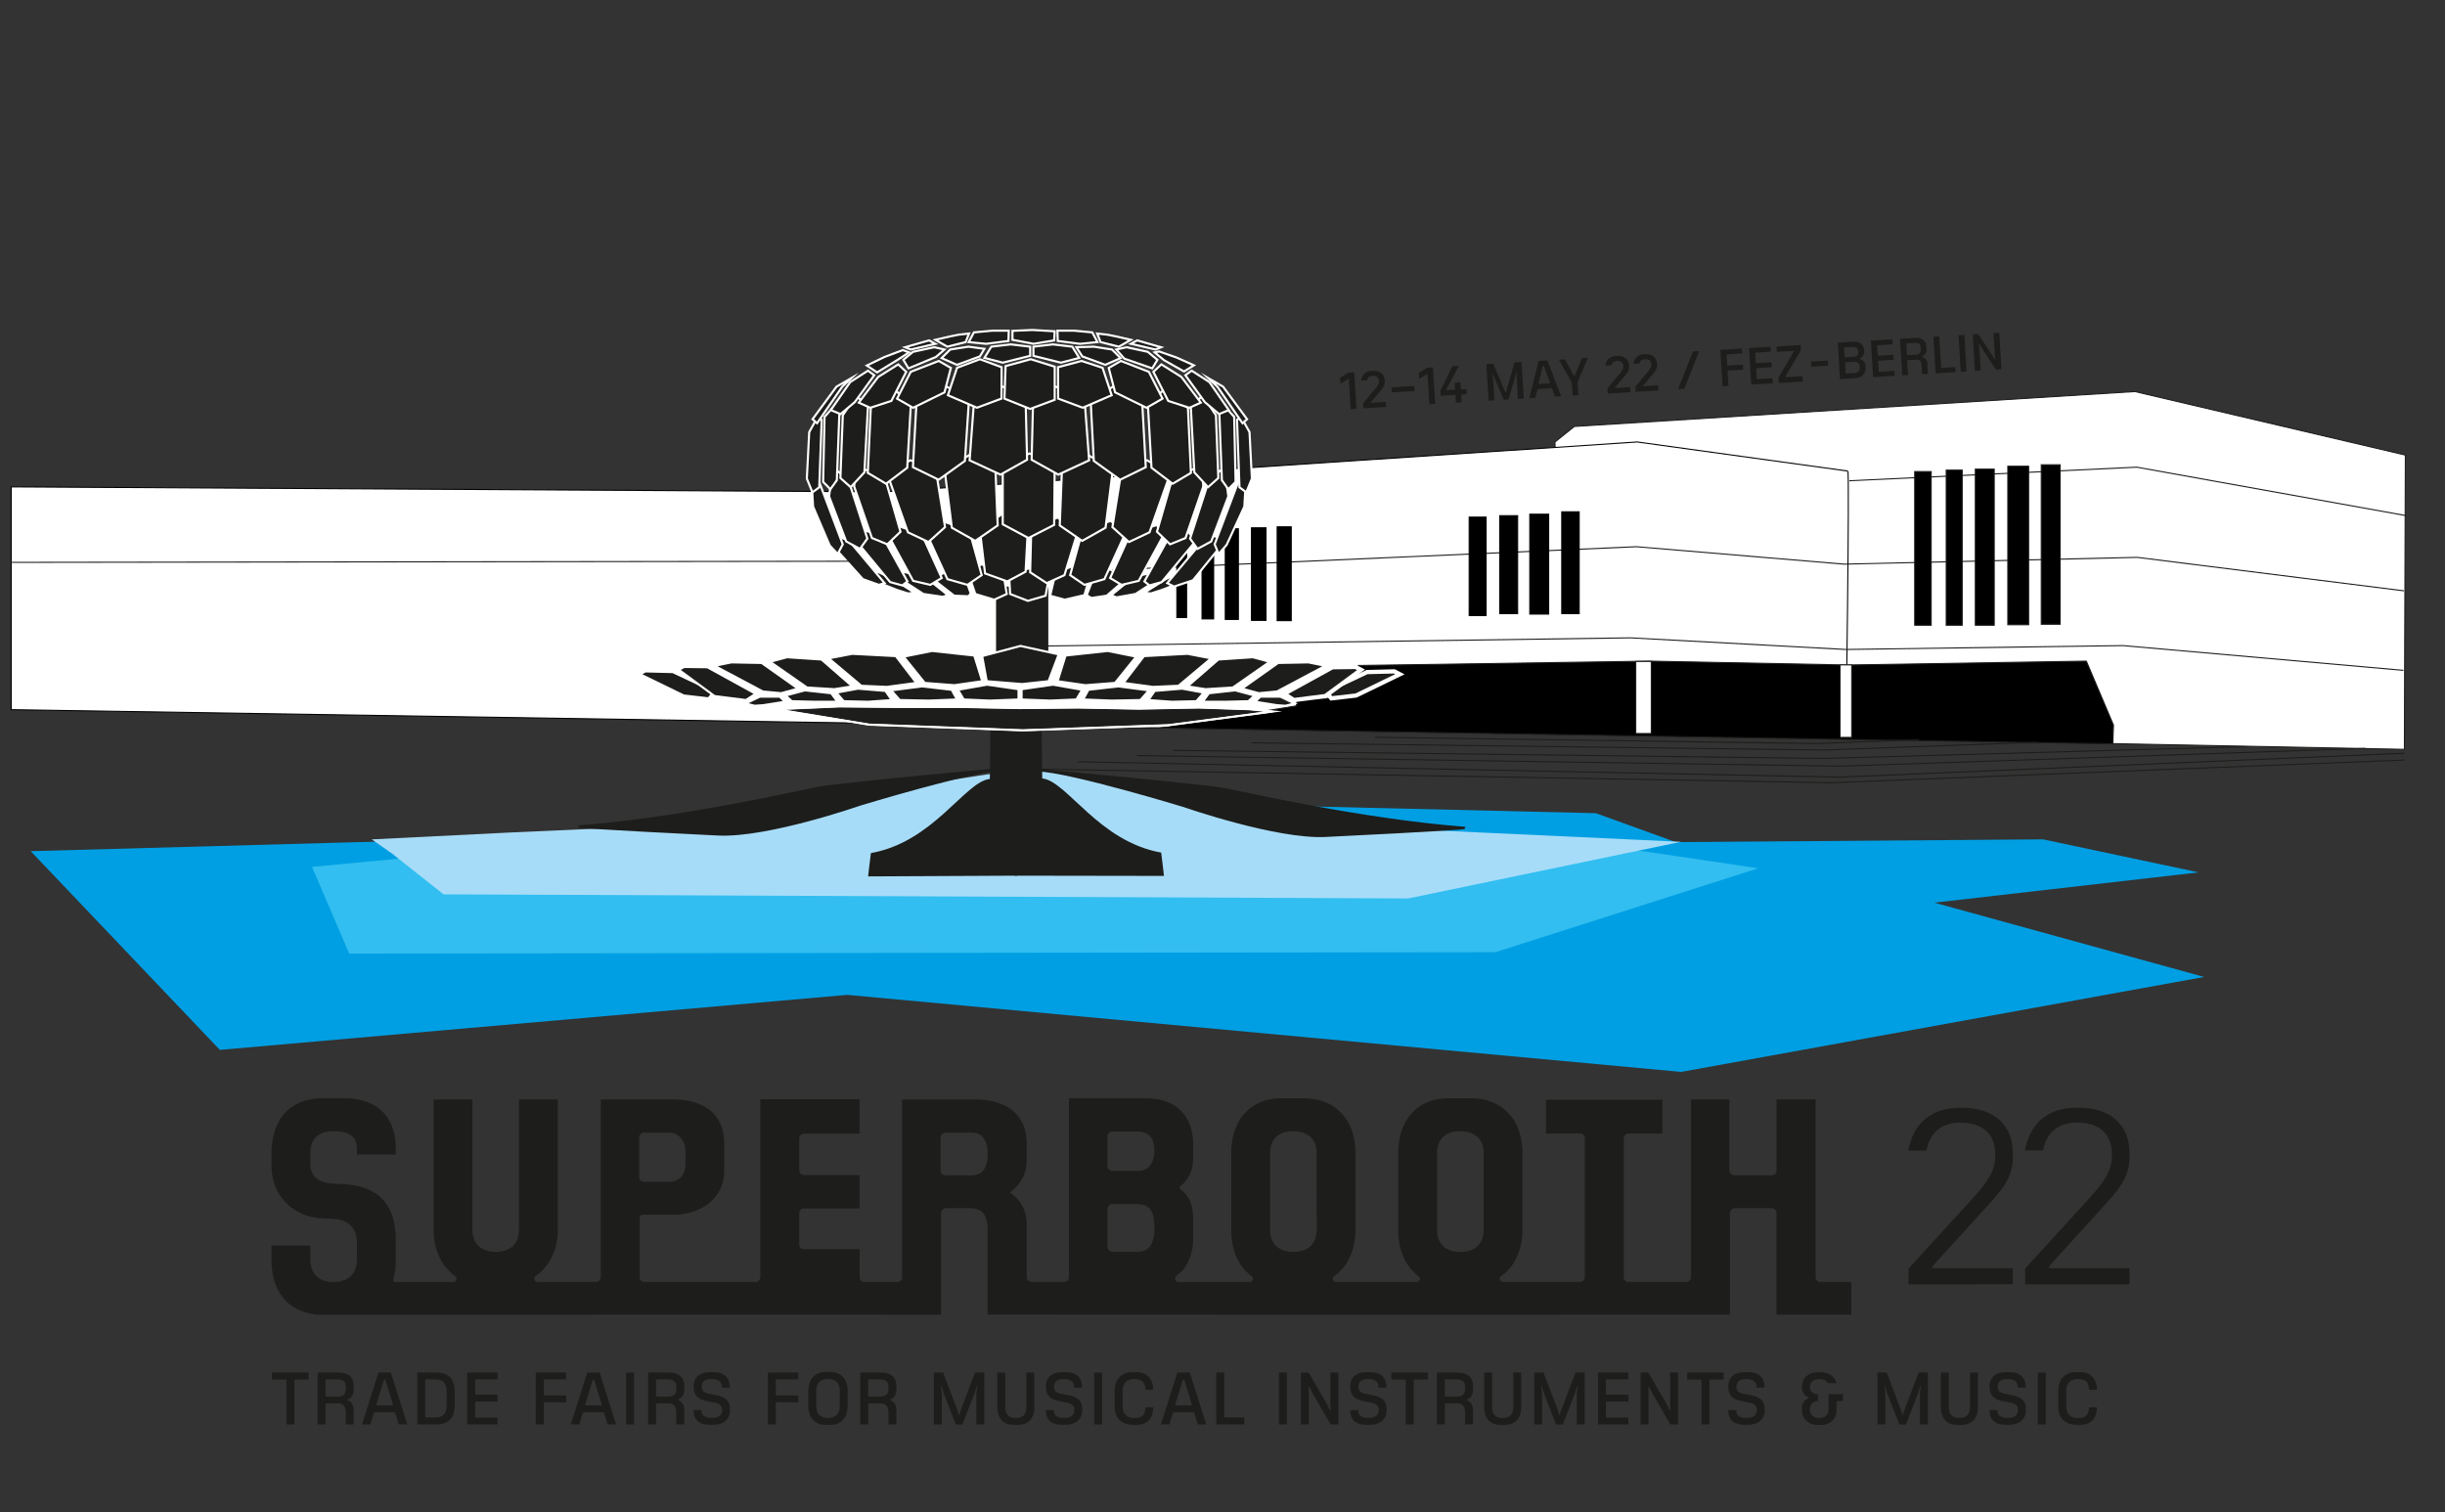 <svg xmlns="http://www.w3.org/2000/svg" viewBox="0 0 1153.32 713.24"><rect x="0" y="0" width="1153.32" height="713.24" fill="#333333" stroke="none"/><defs><style>.cls-1,.cls-2{fill:#fff;}.cls-1,.cls-14,.cls-3,.cls-4{stroke:#1d1d1b;}.cls-1,.cls-11,.cls-12,.cls-14,.cls-2,.cls-3,.cls-4,.cls-6{stroke-miterlimit:10;}.cls-1,.cls-2,.cls-3,.cls-4,.cls-6{stroke-width:0.5px;}.cls-2,.cls-6{stroke:#030204;}.cls-13,.cls-4,.cls-5{fill:none;}.cls-7{fill:#009fe3;}.cls-8{fill:#32bef0;}.cls-9{fill:#a7dcf8;}.cls-10,.cls-11,.cls-12,.cls-14{fill:#1d1d1b;}.cls-11,.cls-12,.cls-13{stroke:#fff;}.cls-12{stroke-width:2px;}.cls-13{stroke-width:0.79px;}</style></defs><title>superbooth logo quadr</title><g id="Ebene_1" data-name="Ebene 1"><polygon class="cls-1" points="1134.16 353.47 1134.62 214.66 1007.01 184.7 742.64 201.16 733.49 208.48 736.23 345.7 1134.16 353.47"/><path class="cls-2" d="M871.62,222.2l-99.33-13.72L417,232,5.29,229.66V334.75l865.42,13.69S872.53,222.2,871.62,222.2Z"/><polygon class="cls-3" points="996.94 342.04 984.14 311.85 871.62 313.68 778.31 311.85 640.67 313.91 639.34 328.54 611.85 330.31 611.4 332.97 547 343.39 996.64 350.88 996.94 342.04"/><polyline class="cls-4" points="1135.07 243.24 1007.92 220.37 872.31 226.78"/><polyline class="cls-4" points="1133.93 278.69 1008.15 262.91 869.79 266.11 771.91 257.88 439.85 272.51"/><polyline class="cls-4" points="1133.7 316.2 1001.52 304.53 870.71 306.36 769.17 300.87 470.85 305.04"/><rect class="cls-3" x="903.18" y="222.43" width="7.78" height="72.5"/><rect class="cls-3" x="918.04" y="221.75" width="7.55" height="73.18"/><rect class="cls-3" x="931.77" y="221.29" width="8.92" height="73.64"/><rect class="cls-3" x="947.09" y="219.92" width="9.83" height="74.78"/><rect class="cls-3" x="962.87" y="219.23" width="8.92" height="75.24"/><rect class="cls-1" x="771.6" y="312" width="7.32" height="34"/><rect class="cls-1" x="867.96" y="313.63" width="5.49" height="34.2"/><rect class="cls-5" x="693.24" y="243.93" width="8" height="46.42"/><rect class="cls-6" x="707.42" y="243.24" width="8.46" height="46.2"/><rect class="cls-6" x="693.01" y="243.93" width="8" height="46.42"/><rect class="cls-6" x="721.6" y="242.56" width="8.92" height="47.11"/><rect class="cls-6" x="736.69" y="241.41" width="8.23" height="48.03"/><rect class="cls-6" x="602.45" y="248.5" width="6.63" height="44.27"/><rect class="cls-6" x="590.33" y="248.96" width="6.86" height="43.68"/><rect class="cls-6" x="577.98" y="249.42" width="6.17" height="42.77"/><rect class="cls-6" x="567" y="249.7" width="5.49" height="42.25"/><rect class="cls-6" x="555.11" y="251.02" width="4.61" height="40.27"/><polygon class="cls-7" points="1039.7 460.83 793.03 505.62 399.68 469.28 103.7 495.23 14.48 401.5 301.72 393.57 354.16 381.98 615.84 380.34 752.79 383.59 790.45 397.22 963.75 395.93 1037.1 411.5 912.48 425.79 1039.7 460.83"/><polygon class="cls-8" points="147.18 408.91 164.71 449.8 705.41 449.15 829.39 409.56 776.81 401.77 750.85 398.52 236.76 400.47 147.18 408.91"/><polyline class="cls-9" points="484.98 362.31 306.29 389.76 241.67 392.64 175.34 395.94 184.9 402.6 209.22 421.86 664.24 423.8 792.95 397.08 649.66 390.43 483.15 361.71"/><path class="cls-10" d="M479.59,413.06l-70.08.34s.38-4,1.3-11c29.27-5.18,44.06-33.09,55.64-34.91,3-.48.46.3.46.3l.28-27.11,15.88-.18L480.33,365,479.79,413"/><path class="cls-10" d="M478.73,413.06l70.3.11s-.38-4-1.29-11c-29.28-5.19-44.07-33.09-55.65-34.92-3-.47-.46.31-.46.31l-.28-27.11-15.88-.18,2.74,24.54.54,47.92"/><rect class="cls-10" x="469.85" y="276.68" width="24.64" height="36.24"/><polygon class="cls-11" points="463.03 266.18 456.56 269.95 460.06 280.19 468.96 282.88 474.88 280.19 473.27 270.22 463.03 266.18"/><polygon class="cls-11" points="508.15 266.18 514.61 269.95 511.52 280.72 502.22 282.88 495.36 280.99 497.91 270.22 508.15 266.18"/><polygon class="cls-11" points="447.4 268.6 440.4 273.45 450.1 280.99 456.83 281.26 457.91 279.92 454.41 269.95 447.4 268.6"/><polygon class="cls-11" points="523.77 268.6 530.78 273.45 522.03 280.99 514.76 282.07 512.6 280.72 516.77 269.95 523.77 268.6"/><polygon class="cls-11" points="425.85 269.68 423.96 272.64 435.55 280.18 444.71 281.53 447.13 280.72 436.36 272.1 425.85 269.68"/><polygon class="cls-11" points="545.33 269.68 547.21 272.64 535.63 280.18 526.61 281.8 524.19 280.72 534.82 272.1 545.33 269.68"/><polygon class="cls-11" points="413.97 269.68 410.85 273.45 423.15 278.3 428.27 279.92 431.51 279.65 421.27 273.18 413.97 269.68"/><polygon class="cls-11" points="557.2 269.68 560.33 273.45 548.02 278.3 542.9 279.92 539.67 279.65 549.91 273.18 557.2 269.68"/><polygon class="cls-11" points="485.66 268.06 495.09 270.75 493.2 280.99 484.85 283.42 476.5 280.19 475.96 270.75 485.66 268.06"/><polygon class="cls-11" points="473 242.2 484.85 249.47 483.77 269.68 475.15 274.26 464.65 270.49 462.22 250.01 473 242.2"/><polygon class="cls-11" points="498.86 244.08 508.29 251.09 502.1 271.29 493.74 275.06 485.93 269.95 486.44 250.01 498.86 244.08"/><polygon class="cls-11" points="523.92 245.7 530.92 251.36 520.95 273.18 511.53 275.87 504.79 271.29 510.67 250.01 523.92 245.7"/><polygon class="cls-11" points="443.94 245.7 436.93 251.36 446.9 273.18 456.33 275.87 463.07 271.29 457.19 250.01 443.94 245.7"/><polygon class="cls-11" points="545.74 247.59 548.44 253.24 537.12 273.99 529.04 275.88 523.65 272.64 533.08 251.9 545.74 247.59"/><polygon class="cls-11" points="422.12 247.59 419.42 253.24 430.74 273.99 438.82 275.88 444.21 272.64 434.78 251.9 422.12 247.59"/><polygon class="cls-11" points="560.02 250.28 564.06 255.13 547.97 274.57 542.24 276.14 539.81 274.26 551.94 252.43 560.02 250.28"/><polygon class="cls-11" points="407.84 250.28 403.8 255.13 419.89 274.57 425.62 276.14 428.04 274.26 415.92 252.43 407.84 250.28"/><polygon class="cls-11" points="573.49 252.7 575.65 257.82 562.72 273.72 553.82 276.68 550.59 275.06 567.29 255.13 573.49 252.7"/><polygon class="cls-11" points="394.37 252.7 392.21 256.75 407.03 273.18 414.57 275.87 417.26 275.06 400.56 255.13 394.37 252.7"/><polygon class="cls-11" points="485.66 213.91 497.51 218.76 497.25 247.59 485.12 253.78 473 247.31 473 219.03 485.66 213.91"/><polygon class="cls-11" points="513.36 214.72 500.96 220.64 499.89 247.85 510.46 255.13 521.49 248.93 524.94 221.45 513.36 214.72"/><polygon class="cls-11" points="457.14 214.72 469.53 220.64 470.61 247.85 460.04 255.13 449 248.93 445.56 221.45 457.14 214.72"/><polygon class="cls-11" points="541.16 217.14 529.31 220.1 524.73 248.66 532.54 255.67 542.24 251.09 551.94 223.61 541.16 217.14"/><polygon class="cls-11" points="429.34 217.14 441.19 220.1 445.77 248.66 437.96 255.67 428.26 251.09 418.56 223.61 429.34 217.14"/><polygon class="cls-11" points="567.03 219.56 553.02 225.49 545.74 250.82 551.94 256.75 559.21 253.78 567.57 229.53 567.03 219.56"/><polygon class="cls-11" points="403.47 219.56 417.48 225.49 424.76 250.82 418.56 256.75 411.29 253.78 402.93 229.53 403.47 219.56"/><polygon class="cls-11" points="577.53 220.37 570.26 226.57 561.37 254.05 564.87 258.9 571.34 255.4 579.42 234.11 577.53 220.37"/><polygon class="cls-11" points="392.96 220.37 400.24 226.57 409.13 254.05 405.63 258.9 399.16 255.4 391.08 234.11 392.96 220.37"/><polygon class="cls-11" points="587.77 224.95 584.27 226.84 572.95 256.75 574.84 261.32 578.61 257.01 586.96 238.96 587.77 224.95"/><polygon class="cls-11" points="382.73 224.95 386.23 226.84 397.54 256.75 395.14 261.32 391.36 257.28 383.54 238.96 382.73 224.95"/><polygon class="cls-11" points="473 182.38 483.77 188.31 484.48 216.87 471.92 223.88 457.37 217.14 459.53 188.31 473 182.38"/><polygon class="cls-11" points="498.11 182.38 487.34 188.31 486.63 216.87 499.19 223.88 513.74 217.14 511.58 188.31 498.11 182.38"/><polygon class="cls-11" points="444.98 181.58 457.1 188.04 455.15 217.41 442.76 226.3 430.64 220.37 432.32 189.93 444.98 181.58"/><polygon class="cls-11" points="526.13 181.58 514.49 189.39 515.96 217.41 528.35 226.3 540.47 220.37 538.79 189.93 526.13 181.58"/><polygon class="cls-11" points="422.62 184.27 429.62 191.28 427.94 220.64 417.97 228.19 409.35 223.07 410.76 192.35 422.62 184.27"/><polygon class="cls-11" points="548.5 184.27 541.49 191.28 543.17 220.64 553.14 228.19 561.76 223.07 560.35 192.35 548.5 184.27"/><polygon class="cls-11" points="403.76 186.7 409.42 191.55 407.74 222.8 401.27 229.8 396.42 225.49 397.56 195.86 403.76 186.7"/><polygon class="cls-11" points="567.35 186.7 561.7 191.55 563.38 222.8 569.84 229.8 574.69 225.49 573.55 195.86 567.35 186.7"/><polygon class="cls-11" points="393.25 191.81 395.94 194.78 394.74 226.51 391.71 230.78 388.28 227.31 388.94 196.66 393.25 191.81"/><polygon class="cls-11" points="577.86 191.81 575.17 194.78 576.37 226.51 579.4 230.78 582.83 227.31 582.17 196.66 577.86 191.81"/><polygon class="cls-11" points="385.71 196.66 387.59 198.01 386.44 229.87 383.22 232.23 380.59 225.76 381.71 203.81 385.71 196.66"/><polygon class="cls-11" points="585.4 196.66 583.52 198.01 584.67 229.87 587.89 232.23 590.52 225.76 589.4 203.81 585.4 196.66"/><polygon class="cls-11" points="486.2 169.45 497.51 172.96 497.51 188.58 485.93 192.89 473.81 188.04 474.35 172.69 486.2 169.45"/><polygon class="cls-11" points="462.22 169.45 472.46 173.22 472.41 188.01 460.82 192.32 447.13 186.43 451.44 173.49 462.22 169.45"/><polygon class="cls-11" points="510.18 170.26 499.07 173.22 499.12 188.01 510.71 192.32 524.39 186.43 520.08 173.5 510.18 170.26"/><polygon class="cls-11" points="442.82 170.26 448.52 173.56 445.52 185.08 430.7 192.35 423.16 188.04 429.62 175.38 442.82 170.26"/><polygon class="cls-11" points="528.71 170.26 523 173.56 526.01 185.08 540.83 192.35 548.37 188.04 541.91 175.38 528.71 170.26"/><polygon class="cls-11" points="423.69 171.88 427.46 175.38 420.46 189.12 410.49 192.35 405.1 189.93 414.26 177.8 423.69 171.88"/><polygon class="cls-11" points="547.83 171.88 544.06 175.38 551.07 189.12 561.03 192.35 566.42 189.93 557.26 177.8 547.83 171.88"/><polygon class="cls-11" points="409.42 174.84 412.38 177 403.22 189.66 396.48 195.32 391.9 193.43 401.06 180.23 409.42 174.84"/><polygon class="cls-11" points="562.11 174.84 559.15 177 568.31 189.66 575.04 195.32 579.63 193.43 570.47 180.23 562.11 174.84"/><polygon class="cls-11" points="401.6 178.34 397.29 182.38 389.4 193.84 385.44 199.63 383.28 197.74 394.6 182.38 401.6 178.34"/><polygon class="cls-11" points="569.93 178.34 574.24 182.38 582.13 193.84 586.09 199.63 588.25 197.74 576.93 182.38 569.93 178.34"/><polygon class="cls-11" points="476.77 162.45 485.93 163.53 485.93 167.84 473 171.07 464.36 168.82 467.61 163.53 476.77 162.45"/><polygon class="cls-11" points="496.64 162.45 487.48 163.53 487.48 167.84 500.42 171.07 509.06 168.82 505.8 163.53 496.64 162.45"/><polygon class="cls-11" points="456.83 163.53 464.33 164.54 462.22 168.11 451.4 172.09 444.17 168.91 448.21 164.87 456.83 163.53"/><polygon class="cls-11" points="515.91 163.53 507.75 163.79 510.52 168.11 521.34 172.09 528.57 168.91 524.53 164.87 515.91 163.53"/><polygon class="cls-11" points="440.67 163.79 445.52 164.87 441.48 168.38 428.54 173.76 426.12 169.72 430.7 165.95 440.67 163.79"/><polygon class="cls-11" points="531.4 163.79 526.55 164.87 530.38 169.18 543.52 173.76 545.95 169.72 541.37 165.95 531.4 163.79"/><polygon class="cls-11" points="425.85 165.14 428.81 166.22 423.42 169.72 413.73 175.65 408.88 172.42 417.23 168.38 425.85 165.14"/><polygon class="cls-11" points="546.76 165.78 544.66 166.22 549.11 169.9 558.49 175.22 563.18 172.32 555.1 168.69 546.76 165.78"/><polygon class="cls-11" points="487 155.65 497.49 156.26 497.25 160.56 487.55 162.18 477.58 160.29 477.58 156.06 487 155.65"/><polygon class="cls-11" points="468.01 155.98 475.83 155.98 475.69 160.83 465.18 162.18 456.97 161.37 459.39 156.79 468.01 155.98"/><polygon class="cls-11" points="506.63 155.98 498.81 155.98 498.95 160.83 509.45 162.18 517.67 161.37 515.25 156.79 506.63 155.98"/><polygon class="cls-11" points="452.25 157.87 457.1 157.33 455.49 161.37 446.86 163.53 441.21 160.29 448.21 158.68 452.25 157.87"/><polygon class="cls-11" points="522.39 157.87 517.54 157.33 519.15 161.37 527.77 163.53 533.43 160.29 526.43 158.68 522.39 157.87"/><polygon class="cls-11" points="438.24 160.56 441.21 162.18 429.62 164.87 426.93 163.8 438.24 160.56"/><polygon class="cls-11" points="536.4 160.56 533.43 162.18 545.02 164.87 547.71 163.8 536.4 160.56"/><polygon class="cls-12" points="657.75 316.69 660.32 318.04 639.69 328.07 627.99 329.42 625.43 326.18 644.83 317.02 657.75 316.69"/><polygon class="cls-11" points="304.46 316.69 301.89 318.04 322.51 328.07 334.21 329.42 336.78 326.18 317.38 317.02 304.46 316.69"/><polygon class="cls-11" points="481.35 304.69 499.4 308.67 494.62 321.33 482.16 322.68 465.45 321.33 463.3 309.48 481.35 304.69"/><polygon class="cls-11" points="496.71 322.95 510.45 325.37 507.75 329.95 495.36 330.49 481.89 329.95 481.89 325.1 496.71 322.95"/><polygon class="cls-11" points="465.63 322.95 451.89 325.37 454.59 329.95 466.98 330.49 480.45 329.95 480.45 325.1 465.63 322.95"/><polygon class="cls-11" points="527.42 323.76 541.97 325.64 537.93 330.22 524.39 330.49 510.92 329.95 513.41 325.37 527.42 323.76"/><polygon class="cls-11" points="434.92 323.76 420.37 325.64 424.41 330.22 437.95 330.49 451.42 329.95 448.93 325.37 434.92 323.76"/><polygon class="cls-11" points="557.6 324.83 567.83 326.72 564.33 330.76 552.75 331.03 541.7 330.22 544.66 325.91 557.6 324.83"/><polygon class="cls-11" points="404.75 324.83 394.51 326.72 398.01 330.76 409.6 331.03 420.64 330.22 417.68 325.91 404.75 324.83"/><polygon class="cls-11" points="582.65 325.64 591.81 328.07 588.85 330.76 578.12 331.03 567.29 331.03 570.26 326.99 582.65 325.64"/><polygon class="cls-11" points="379.69 325.64 370.53 328.07 373.49 330.76 384.22 331.03 395.05 331.03 392.08 326.99 379.69 325.64"/><polygon class="cls-11" points="603.94 328.61 610.67 331.84 606.36 332.92 602.37 332.65 592.08 331.03 594.51 328.61 603.94 328.61"/><polygon class="cls-11" points="358.41 328.61 351.67 331.84 355.98 332.92 359.97 332.65 370.26 331.03 367.84 328.61 358.41 328.61"/><polygon class="cls-11" points="522.54 307.05 535.96 309.75 525.97 322.14 511.99 323.22 498.86 321.33 502.63 309.21 522.54 307.05"/><polygon class="cls-11" points="439.66 307.05 426.25 309.75 436.24 322.14 450.22 323.22 463.35 321.33 459.57 309.21 439.66 307.05"/><polygon class="cls-11" points="560.17 308.4 571.3 310.55 555.89 323.49 543.91 324.02 529.93 322.14 539.63 309.48 560.17 308.4"/><polygon class="cls-11" points="402.03 308.4 390.91 310.55 406.31 323.49 418.3 324.02 432.27 322.14 422.57 309.48 402.03 308.4"/><polygon class="cls-11" points="590.96 310.01 598.95 312.17 581.55 324.3 568.71 325.1 560.15 323.76 574.7 311.09 590.96 310.01"/><polygon class="cls-11" points="371.25 310.01 363.26 312.17 380.66 324.3 393.5 325.1 402.05 323.76 387.51 311.09 371.25 310.01"/><polygon class="cls-11" points="617.18 312.44 625.17 314.06 602.35 326.18 593.8 326.99 585.81 324.83 602.92 312.71 617.18 312.44"/><polygon class="cls-11" points="345.02 312.44 337.04 314.06 359.85 326.18 368.41 326.99 376.4 324.83 359.28 312.71 345.02 312.44"/><polygon class="cls-12" points="639.43 314.6 641.99 315.94 625.16 328.34 610.33 330.22 605.76 327.26 628.52 314.74 639.43 314.6"/><polygon class="cls-11" points="322.78 314.6 320.21 315.94 337.05 328.34 351.88 330.22 356.44 327.26 333.69 314.74 322.78 314.6"/><polygon class="cls-11" points="365.77 334.53 395.94 333.19 422.89 333.45 452.79 333.45 481.08 333.99 508.56 333.72 537.12 334.26 565.41 333.72 589.39 334.53 600.43 335.61 551.13 342.08 482.43 344.5 409.95 341.81 365.77 334.53"/><polygon class="cls-13" points="365.77 334.53 395.94 333.19 422.89 333.45 452.79 333.45 481.08 333.99 508.56 333.72 537.12 334.26 565.41 333.72 589.39 334.53 600.43 335.61 551.13 342.08 482.43 344.5 409.95 341.81 365.77 334.53"/><path class="cls-14" d="M489.5,363.37c15.86.61,69.22,16.93,69.22,16.93s43.3,15.09,66.47,14c2.2-.1,66.17-3.2,65.87-3.81-48.49-3.66-104.63-16.59-112.83-18.14-11.28-2.13-88.73-9.15-88.73-9.15Z"/><path class="cls-14" d="M474.58,362.71c-15.86.61-69.22,16.92-69.22,16.92s-43.3,15.09-66.47,14c-2.2-.11-66.17-3.21-65.87-3.82,48.49-3.65,104.63-16.59,112.83-18.14,11.28-2.13,88.73-9.15,88.73-9.15Z"/><line class="cls-4" x1="405.54" y1="264.74" x2="4.87" y2="265.27"/><polyline class="cls-4" points="1134.27 358.5 863.89 369.2 474.58 362.55"/><polyline class="cls-4" points="1134.16 355.3 867.66 366.58 508.53 359.32"/><polyline class="cls-4" points="1115.75 353.01 868.27 361.4 536.43 356.41"/><polyline class="cls-4" points="1059.03 352.21 860.34 357.74 553.39 353.96"/><polyline class="cls-4" points="961.57 350.12 860.03 353.78 590.45 350.39"/><polyline class="cls-4" points="905.16 348.9 856.68 350.73 648.64 347.75"/><path class="cls-10" d="M201.34,604.71H186.93c-1.09,0-1.46-.36-1.46-.84v-.24a31.34,31.34,0,0,0,1.22-9.56v-9.33c0-16.5-8.18-25.34-24.92-26.18l-4.64-.24c-6.84-.36-10.74-3.46-10.74-9.32v-4.9c0-6.7,3.66-10.52,10.74-10.52,7.82,0,11.24,2.63,11.24,8.24v2.76h18.32v-2.76c0-13.86-7.57-23.78-24.55-23.78h-9.77c-16.12,0-24.3,10.64-24.3,26.06v5.62c0,14.58,10.5,24.38,24.06,25l5.37.24c6.84.36,10.87,4.42,10.87,11v8.13c0,6.33-3.54,10.64-11.11,10.64-7.21,0-10.87-4.31-10.87-10.64v-6.58H128.07v6.58c0,15.78,7.94,24.26,21.25,26.06h52Zm78.29,0H253.86c-1.23,0-1.84-.72-1.84-1.56a1.86,1.86,0,0,1,.86-1.43c6.6-4.66,10.26-12.67,10.26-21.64V518.63H244.82v61.45c0,6.45-3.79,10.4-11,10.4-7,0-11-4-11-10.4V518.63H204.52v61.45c0,9.56,3.91,17.57,10.38,22a2.22,2.22,0,0,1,.49,1.08,1.8,1.8,0,0,1-2,1.56H197.68v15.42h81.95ZM323.34,549c0,5.26-3,8.48-7.69,8.48H303.8a2.28,2.28,0,0,1-2.31-2.26V536.56a2.29,2.29,0,0,1,2.31-2.27h12.09c4.16,0,7.45,4,7.45,8.37ZM355,604.71H304.05a2.22,2.22,0,0,1-2.32-2.27v-28c0-1,.73-1.43,1.71-1.43h14c13.07,0,24.18-7.65,24.18-20.8V539.44c0-13.39-9-20.81-24.18-20.81H283.41v83.81a2.36,2.36,0,0,1-2.2,2.27H276v15.42h79Zm66.81,0h-14a2.22,2.22,0,0,1-2.32-2.27V589.29H379.28A2.16,2.16,0,0,1,377,587v-14.7a2.22,2.22,0,0,1,2.32-2.27h26.13V554.26H379.28A2.29,2.29,0,0,1,377,552V537a2.21,2.21,0,0,1,2.32-2.26h26.13V518.52H358.64v83.92a2.36,2.36,0,0,1-2.2,2.27h-5.13v15.42h70.47Zm44.08-60c0,5.27-1.83,9.69-7.69,9.69H446a2.23,2.23,0,0,1-2.33-2.27V536.56a2.3,2.3,0,0,1,2.33-2.27h12.33c5.86,0,7.57,4.79,7.57,10.4m34.69,60H486.63a2.3,2.3,0,0,1-2.33-2.27V577.69a17.44,17.44,0,0,0-7.94-15.18c4.53-3.47,7.94-8,7.94-15.3v-8c0-12.07-7.94-20.56-24.3-20.56H425.56v83.81a2.29,2.29,0,0,1-2.32,2.27h-5.13v15.42h25.77V572.19a2.44,2.44,0,0,1,2.57-2.27h10.74c5.87,0,8.67,2.75,8.67,10.16v40h34.69Zm44-25.58c0,6.69-2,11.35-7.94,11.35H524.85a2.42,2.42,0,0,1-2.45-2.39V570.28a2.33,2.33,0,0,1,2.45-2.28h11.6c6.23,0,8.06,3.71,8.06,11.13m0-36c0,5.26-2.69,9.21-7.94,9.21H524.85a2.41,2.41,0,0,1-2.45-2.28V536a2.26,2.26,0,0,1,2.45-2.28h11c6.47,0,8.67,3.24,8.67,9.45m33.1,61.57h-21.5a1.67,1.67,0,0,1-1.83-1.44,2.47,2.47,0,0,1,1.1-1.91c4.4-3,7.45-9.57,7.45-17.22V575.3c0-6.58-1.71-10.88-5.37-13.75-.74-.6-1-.84-1-1.19a2.11,2.11,0,0,1,1.1-1.56c3-2.39,5.25-6.81,5.25-12.19v-6.7c0-12.91-7.33-21.87-22.59-21.87h-36v84.4a2.2,2.2,0,0,1-2.2,2.27h-5.13v15.42h80.73ZM621.08,580c0,6.46-3.78,10.52-11,10.52s-11-4.06-11-10.52V544c0-6.58,4-10.4,10.75-10.4,7.08,0,11.23,3.58,11.23,10.4Zm35.3,24.75H630.73c-1.34,0-2.08-.84-2.08-1.56a1.65,1.65,0,0,1,.74-1.31c6.11-4.19,10-12.08,10-21.76V544c0-16.26-9.89-25.94-24.42-25.94H604.35c-14,0-23.57,9.8-23.57,25.94v36.1c0,10,3.54,17.45,9.89,22.12a1.3,1.3,0,0,1,.37.95,1.79,1.79,0,0,1-2,1.56H573.94v15.42h82.44ZM699.85,580c0,6.46-3.78,10.52-11,10.52s-11-4.06-11-10.52V544c0-6.58,4-10.4,10.74-10.4,7.09,0,11.24,3.58,11.24,10.4Zm35.3,24.75H709.5c-1.34,0-2.08-.84-2.08-1.56a1.65,1.65,0,0,1,.74-1.31c6.1-4.19,10-12.08,10-21.76V544c0-16.26-9.89-25.94-24.42-25.94H683.12c-14,0-23.57,9.8-23.57,25.94v36.1c0,10,3.54,17.45,9.89,22.12a1.3,1.3,0,0,1,.37.95,1.79,1.79,0,0,1-2,1.56H652.71v15.42h82.44Zm58.74,0H768.24a2.22,2.22,0,0,1-2.32-2.27V536.93a2.3,2.3,0,0,1,2.32-2.28h15.88v-15.9H729.28v15.9h16a2.22,2.22,0,0,1,2.32,2.28v65.51a2.47,2.47,0,0,1-2.32,2.27H729v15.42h64.85Zm79.38,0H858.74a2.29,2.29,0,0,1-2.32-2.27V518.63H838v33.48a2.29,2.29,0,0,1-2.32,2.27H818.44a2.55,2.55,0,0,1-2.69-2.27V518.63H797.68v83.81a2.3,2.3,0,0,1-2.32,2.27h-5.13v15.42H816V572.19a2.41,2.41,0,0,1,2.45-2.27h17.22a2.22,2.22,0,0,1,2.32,2.27v47.94h35.29Z"/><path class="cls-10" d="M900.27,605.85v-7.46l28.34-31c7-7.57,12.57-14,12.57-21.79v-1.26c0-10-6.76-14.8-16.25-14.8-8.89,0-14.46,4.36-16.24,13.19h-8.54c2.49-13.76,11.74-20.18,24.43-20.18h.95c15.17,0,24,8.14,24,21.79v1.26c0,10.32-5.45,16.05-14.59,26l-22.52,24.77c-.6.69-1,1.15-1,1.49s1,.35,1.66.35h36.4v7.57Z"/><path class="cls-10" d="M955.28,605.81v-7.46l28.34-31c7-7.57,12.57-14,12.57-21.79v-1.26c0-10-6.76-14.8-16.25-14.8-8.89,0-14.46,4.36-16.24,13.19h-8.54c2.49-13.76,11.74-20.18,24.43-20.18h.95c15.17,0,24,8.14,24,21.79v1.26c0,10.32-5.46,16-14.59,26L967.37,596.4c-.59.69-.94,1.15-.94,1.49s.94.35,1.66.35h36.4v7.57Z"/><path class="cls-10" d="M135.13,671.91v-20.7a.42.42,0,0,0-.48-.48h-6.32v-3.3h17.24v3.3h-6.23a.43.43,0,0,0-.47.48v20.7Z"/><path class="cls-10" d="M153.56,671.91h-3.74V647.43h9.69c4.86,0,7.34,2.35,7.34,6.33v1.53c0,2.28-.68,3.77-2.45,4.66-.3.13-.54.2-.54.37s.24.2.54.37c1.7.89,2.45,2.42,2.45,4.63v6.59h-3.74v-6c0-2.35-1.33-3.94-3.64-3.94h-5.4c-.34,0-.51.17-.51.47Zm0-13.63c0,.34.17.48.51.48h5.13c2.72,0,3.91-1.23,3.91-3.91v-.72c0-2.31-1.22-3.47-4.08-3.47h-5a.47.47,0,0,0-.51.51Z"/><path class="cls-10" d="M170.76,671.91l7.75-24.48h5.85l7.75,24.48h-4l-1.63-5.34a.43.43,0,0,0-.44-.37h-9.25a.47.47,0,0,0-.44.37l-1.63,5.34Zm11.46-19.61c-.34-1.06-.58-1.77-.78-1.77s-.45.75-.79,1.8l-3.09,10.06a1.63,1.63,0,0,0-.07.31c0,.17.14.27.45.27h7c.3,0,.44-.07.44-.27a1.38,1.38,0,0,0-.07-.31Z"/><path class="cls-10" d="M196.87,647.43h9c5.81,0,8.6,3.17,8.6,9.08v6.32c0,5.89-2.79,9.08-8.6,9.08h-9ZM210.71,657c0-4.62-1.63-6.36-5.64-6.36h-4a.43.43,0,0,0-.48.48v17c0,.34.14.51.48.51h4c4,0,5.64-1.76,5.64-6.35Z"/><path class="cls-10" d="M220.4,671.91V647.43h14.31v3.23H224.62a.43.43,0,0,0-.48.48v6.26a.43.43,0,0,0,.48.47h10.09v3.23H224.62a.43.43,0,0,0-.48.48v6.63c0,.34.14.47.48.47h10.09v3.23Z"/><path class="cls-10" d="M252.73,671.91V647.43h14.32v3.23H257a.43.43,0,0,0-.48.48v6.6a.43.43,0,0,0,.48.47h10.1v3.23H257a.43.43,0,0,0-.48.48v10Z"/><path class="cls-10" d="M269.26,671.91,277,647.43h5.85l7.75,24.48h-4L285,666.57a.43.43,0,0,0-.44-.37h-9.25a.47.47,0,0,0-.44.37l-1.63,5.34Zm11.46-19.61c-.34-1.06-.58-1.77-.79-1.77s-.44.75-.78,1.8l-3.09,10.06a1.11,1.11,0,0,0-.07.31c0,.17.14.27.44.27h7c.3,0,.44-.07.44-.27a2.36,2.36,0,0,0-.07-.31Z"/><path class="cls-10" d="M295.37,671.91V647.43h3.74v24.48Z"/><path class="cls-10" d="M309.48,671.91h-3.74V647.43h9.69c4.86,0,7.34,2.35,7.34,6.33v1.53c0,2.28-.68,3.77-2.44,4.66-.31.13-.55.2-.55.37s.24.2.55.37c1.69.89,2.44,2.42,2.44,4.63v6.59H319v-6c0-2.35-1.32-3.94-3.63-3.94H310c-.34,0-.51.17-.51.47Zm0-13.63c0,.34.17.48.51.48h5.13c2.72,0,3.91-1.23,3.91-3.91v-.72c0-2.31-1.22-3.47-4.08-3.47h-5a.47.47,0,0,0-.51.51Z"/><path class="cls-10" d="M334.71,672.08c-4.9,0-7.52-2.48-7.52-6.49v-.44h3.74v.44c0,2.34,2,3.26,4.83,3.26,3,0,4.86-1.12,4.86-3.64,0-2.21-1.22-3.12-3.46-3.56l-3.81-.75c-4.32-.85-6.16-2.86-6.16-6.77v-.34c0-4.15,3.1-6.53,7.45-6.53h2c5,0,7.61,2.79,7.61,6.74v.57h-3.73v-.34c0-2.48-1.84-3.74-4.93-3.74-2.69,0-4.56,1-4.56,3.61,0,1.83.88,2.85,3.23,3.33l3.81.75c4.08.81,6.25,2.48,6.25,6.46v.78c0,3.94-3,6.66-7.78,6.66Z"/><path class="cls-10" d="M362.21,671.91V647.43h14.32v3.23h-10.1a.43.43,0,0,0-.48.48v6.6a.43.43,0,0,0,.48.47h10.1v3.23h-10.1a.43.43,0,0,0-.48.48v10Z"/><path class="cls-10" d="M389.41,672.12c-5,0-8.12-3.34-8.12-9v-7c0-5.61,3.16-8.94,8.12-8.94h2.32c5,0,8.12,3.33,8.12,8.94v7c0,5.61-3.13,9-8.09,9Zm-4.38-9c0,3.78,1.77,5.75,5.54,5.75s5.54-2,5.54-5.75v-6.93c0-3.74-1.77-5.75-5.54-5.75s-5.54,2-5.54,5.75Z"/><path class="cls-10" d="M409.54,671.91H405.8V647.43h9.69c4.86,0,7.34,2.35,7.34,6.33v1.53c0,2.28-.68,3.77-2.44,4.66-.31.13-.55.2-.55.37s.24.2.55.37c1.7.89,2.44,2.42,2.44,4.63v6.59H419.1v-6c0-2.35-1.33-3.94-3.64-3.94h-5.41c-.34,0-.51.17-.51.47Zm0-13.63c0,.34.17.48.51.48h5.14c2.71,0,3.91-1.23,3.91-3.91v-.72c0-2.31-1.23-3.47-4.08-3.47h-5a.47.47,0,0,0-.51.51Z"/><path class="cls-10" d="M444.9,647.43l6.87,18.19a11.82,11.82,0,0,0,.64,1.91c.17,0,.34-1.13.65-1.91l6.87-18.19h4.38v24.48h-3.74V657.84a25.43,25.43,0,0,1,.48-3.81c0-.17,0-.24-.14-.24-.27,0-.71,2.11-1.49,4.15l-5.44,14h-3.13l-5.44-14c-.78-2-1.19-4.18-1.46-4.18-.1,0-.14.07-.14.24a29,29,0,0,1,.44,3.84v14.07h-3.73V647.43Z"/><path class="cls-10" d="M474.17,647.43v16.12c0,3.53,1.47,5.34,5,5.34s5-1.87,5-5.34V647.43h3.74v16.46c0,5.27-3,8.23-7.75,8.23h-2.11c-4.62,0-7.61-3-7.61-8.23V647.43Z"/><path class="cls-10" d="M500.86,672.08c-4.89,0-7.51-2.48-7.51-6.49v-.44h3.74v.44c0,2.34,2,3.26,4.83,3.26,3,0,4.86-1.12,4.86-3.64,0-2.21-1.22-3.12-3.47-3.56l-3.81-.75c-4.31-.85-6.15-2.86-6.15-6.77v-.34c0-4.15,3.09-6.53,7.45-6.53h2c5,0,7.61,2.79,7.61,6.74v.57h-3.74v-.34c0-2.48-1.83-3.74-4.93-3.74-2.68,0-4.55,1-4.55,3.61,0,1.83.88,2.85,3.23,3.33l3.8.75c4.08.81,6.26,2.48,6.26,6.46v.78c0,3.94-3,6.66-7.79,6.66Z"/><path class="cls-10" d="M516.13,671.91V647.43h3.74v24.48Z"/><path class="cls-10" d="M544,663.82c0,5.07-2.79,8.3-7.75,8.3h-1.46c-5.44,0-9-2.83-9-8.74V656c0-5.37,3.2-8.74,8.12-8.74h2.35c5.07,0,7.75,3.6,7.75,8.33H540.3c0-3.37-1.39-5.1-5.3-5.1-3.64,0-5.44,2.07-5.44,5.68v7.07c0,3.6,1.77,5.68,5.44,5.68,3.84,0,5.3-1.6,5.3-5.07Z"/><path class="cls-10" d="M547.61,671.91l7.75-24.48h5.85L569,671.91h-4l-1.64-5.34a.42.42,0,0,0-.44-.37h-9.25a.48.48,0,0,0-.44.37l-1.63,5.34Zm11.46-19.61c-.34-1.06-.58-1.77-.78-1.77s-.44.75-.78,1.8l-3.1,10.06a1.63,1.63,0,0,0-.07.31c0,.17.14.27.45.27h7c.31,0,.44-.07.44-.27a1.38,1.38,0,0,0-.07-.31Z"/><path class="cls-10" d="M573.73,671.91V647.43h3.73v20.71a.43.43,0,0,0,.48.47h9v3.3Z"/><path class="cls-10" d="M603.27,671.91V647.43H607v24.48Z"/><path class="cls-10" d="M617.28,647.43l8.4,14.45c.4.68,1.59,3.4,1.86,3.4s.17-.1.17-.3-.13-1.33-.13-2.28V647.43h3.74v24.48h-3.64l-8.4-14.45c-.4-.68-1.59-3.4-1.87-3.4-.06,0-.13.07-.13.28s.1,1.36.1,2.21v15.36h-3.74V647.43Z"/><path class="cls-10" d="M644.44,672.08c-4.89,0-7.51-2.48-7.51-6.49v-.44h3.74v.44c0,2.34,2,3.26,4.83,3.26,3,0,4.86-1.12,4.86-3.64,0-2.21-1.23-3.12-3.47-3.56l-3.81-.75c-4.31-.85-6.15-2.86-6.15-6.77v-.34c0-4.15,3.09-6.53,7.45-6.53h2c5,0,7.62,2.79,7.62,6.74v.57h-3.74v-.34c0-2.48-1.84-3.74-4.93-3.74-2.68,0-4.55,1-4.55,3.61,0,1.83.88,2.85,3.23,3.33l3.8.75c4.08.81,6.26,2.48,6.26,6.46v.78c0,3.94-3,6.66-7.79,6.66Z"/><path class="cls-10" d="M663.11,671.91v-20.7a.42.42,0,0,0-.48-.48h-6.32v-3.3h17.24v3.3h-6.23a.43.43,0,0,0-.47.48v20.7Z"/><path class="cls-10" d="M681.54,671.91H677.8V647.43h9.69c4.86,0,7.34,2.35,7.34,6.33v1.53c0,2.28-.68,3.77-2.45,4.66-.31.13-.54.2-.54.37s.23.2.54.37c1.7.89,2.45,2.42,2.45,4.63v6.59h-3.74v-6c0-2.35-1.33-3.94-3.64-3.94h-5.4c-.34,0-.51.17-.51.47Zm0-13.63c0,.34.17.48.51.48h5.13c2.72,0,3.91-1.23,3.91-3.91v-.72c0-2.31-1.22-3.47-4.08-3.47h-5a.47.47,0,0,0-.51.51Z"/><path class="cls-10" d="M703.84,647.43v16.12c0,3.53,1.46,5.34,5,5.34s5-1.87,5-5.34V647.43h3.74v16.46c0,5.27-3,8.23-7.76,8.23h-2.1c-4.63,0-7.62-3-7.62-8.23V647.43Z"/><path class="cls-10" d="M728.08,647.43,735,665.62a10.58,10.58,0,0,0,.65,1.91c.17,0,.34-1.13.64-1.91l6.87-18.19h4.38v24.48h-3.74V657.84a25.43,25.43,0,0,1,.48-3.81c0-.17,0-.24-.14-.24-.27,0-.71,2.11-1.49,4.15l-5.44,14H734l-5.44-14c-.78-2-1.19-4.18-1.46-4.18-.1,0-.14.07-.14.24a28.39,28.39,0,0,1,.45,3.84v14.07H723.7V647.43Z"/><path class="cls-10" d="M753.79,671.91V647.43H768.1v3.23H758a.44.44,0,0,0-.48.48v6.26a.43.43,0,0,0,.48.47h10.1v3.23H758a.44.44,0,0,0-.48.48v6.63c0,.34.14.47.48.47h10.1v3.23Z"/><path class="cls-10" d="M777.52,647.43l8.4,14.45c.4.68,1.59,3.4,1.86,3.4s.17-.1.17-.3-.13-1.33-.13-2.28V647.43h3.74v24.48h-3.64l-8.4-14.45c-.4-.68-1.59-3.4-1.87-3.4-.06,0-.13.07-.13.28s.1,1.36.1,2.21v15.36h-3.74V647.43Z"/><path class="cls-10" d="M802.61,671.91v-20.7a.42.42,0,0,0-.48-.48h-6.32v-3.3h17.24v3.3h-6.23a.43.43,0,0,0-.47.48v20.7Z"/><path class="cls-10" d="M822.77,672.08c-4.89,0-7.51-2.48-7.51-6.49v-.44H819v.44c0,2.34,2,3.26,4.83,3.26,3,0,4.86-1.12,4.86-3.64,0-2.21-1.23-3.12-3.47-3.56l-3.81-.75c-4.31-.85-6.15-2.86-6.15-6.77v-.34c0-4.15,3.09-6.53,7.44-6.53h2c5,0,7.62,2.79,7.62,6.74v.57h-3.74v-.34c0-2.48-1.84-3.74-4.93-3.74-2.69,0-4.56,1-4.56,3.61,0,1.83.89,2.85,3.23,3.33l3.81.75c4.08.81,6.26,2.48,6.26,6.46v.78c0,3.94-3,6.66-7.79,6.66Z"/><path class="cls-10" d="M858.16,668.89c2.69,0,4.39-1.5,4.39-3.95v-7.31h6.8v3.23h-2.58c-.31,0-.48.14-.48.44v4c0,4-2.92,6.87-7.51,6.87h-1.26c-4.49,0-7.51-3-7.51-6.87v-.85a4.93,4.93,0,0,1,2.72-4.76c.3-.17.54-.2.54-.37s-.24-.24-.61-.41a4.73,4.73,0,0,1-2.65-4.59V654c0-3.84,2.85-6.7,7.51-6.7h1.39c4,0,6.56,2.11,7.28,5.14h-4c-.62-1.26-1.94-1.91-4-1.91-2.92,0-4.42,1.47-4.42,3.78,0,2.07,1.53,3.36,3.81,3.36v3.23c-2.41,0-3.81,1.5-3.81,4S855.44,668.89,858.16,668.89Z"/><path class="cls-10" d="M890,647.43l6.86,18.19a11.48,11.48,0,0,0,.65,1.91c.17,0,.34-1.13.65-1.91L905,647.43h4.39v24.48h-3.74V657.84a25.43,25.43,0,0,1,.48-3.81c0-.17,0-.24-.14-.24-.27,0-.71,2.11-1.5,4.15l-5.44,14h-3.12l-5.44-14c-.78-2-1.19-4.18-1.46-4.18-.11,0-.14.07-.14.24a29,29,0,0,1,.44,3.84v14.07H885.6V647.43Z"/><path class="cls-10" d="M919.26,647.43v16.12c0,3.53,1.46,5.34,5,5.34s5-1.87,5-5.34V647.43H933v16.46c0,5.27-3,8.23-7.76,8.23h-2.1c-4.63,0-7.62-3-7.62-8.23V647.43Z"/><path class="cls-10" d="M946,672.08c-4.89,0-7.51-2.48-7.51-6.49v-.44h3.74v.44c0,2.34,2,3.26,4.82,3.26,3,0,4.87-1.12,4.87-3.64,0-2.21-1.23-3.12-3.47-3.56l-3.81-.75c-4.32-.85-6.15-2.86-6.15-6.77v-.34c0-4.15,3.09-6.53,7.44-6.53h2c5,0,7.62,2.79,7.62,6.74v.57H951.8v-.34c0-2.48-1.84-3.74-4.93-3.74-2.69,0-4.56,1-4.56,3.61,0,1.83.89,2.85,3.23,3.33l3.81.75c4.08.81,6.26,2.48,6.26,6.46v.78c0,3.94-3,6.66-7.79,6.66Z"/><path class="cls-10" d="M961.22,671.91V647.43H965v24.48Z"/><path class="cls-10" d="M989.13,663.82c0,5.07-2.79,8.3-7.75,8.3h-1.46c-5.44,0-9-2.83-9-8.74V656c0-5.37,3.19-8.74,8.12-8.74h2.35c5.06,0,7.75,3.6,7.75,8.33h-3.74c0-3.37-1.39-5.1-5.3-5.1-3.64,0-5.44,2.07-5.44,5.68v7.07c0,3.6,1.76,5.68,5.44,5.68,3.84,0,5.3-1.6,5.3-5.07Z"/><path class="cls-10" d="M636.26,178.92c0-.17,0-.23-.11-.23a1.71,1.71,0,0,0-.39.21L632.28,181l-.17-2.75,4-2.49,2.68-.17,1.06,17.24-2.76.17Z"/><path class="cls-10" d="M643,190.25l5-6c1.66-2,2.54-3,2.46-4.36v-.21c-.1-1.63-1.13-2.49-2.93-2.38-1.5.09-2.34.68-2.55,2l-2.9.18a4.88,4.88,0,0,1,4.89-4.52l.73,0c3.07-.19,5.33,1.41,5.52,4.61l0,.2c.15,2.51-1.68,4.16-3.18,5.91l-3.39,4a.46.46,0,0,0-.14.25c0,.07.16.07.32.06l6.87-.42.15,2.4-10.69.65Z"/><path class="cls-10" d="M656.42,182.71l10.72-.66.15,2.37-10.73.66Z"/><path class="cls-10" d="M673.36,176.65c0-.17-.05-.23-.11-.22a1.22,1.22,0,0,0-.4.2l-3.48,2.08-.16-2.76,4-2.49,2.69-.17L677,190.53l-2.75.17Z"/><path class="cls-10" d="M686.57,186.53c0-.24-.08-.29-.29-.28l-6.71.41-.14-2.38,5.71-11.55,3-.18-5.45,10.34a6.1,6.1,0,0,0-.46,1.06c0,.08.09.13.22.12l3.65-.22c.22,0,.27-.09.26-.33l-.19-3,2.75-.16.18,3c0,.21.09.29.3.28l2.25-.14.15,2.43-2.25.14c-.2,0-.28.12-.27.32l.21,3.4-2.74.16Z"/><path class="cls-10" d="M701.1,171.75l3.25-.19,5.18,12.1c.21.48.58,1.57.72,1.56a7.28,7.28,0,0,0,.53-1.63l3.66-12.65,3.27-.2L718.77,188l-2.76.17-.54-8.87c-.08-1.27,0-3.28,0-3.51s-.05-.19-.13-.19a11.11,11.11,0,0,0-.66,2.22l-3.09,10.62-2.24.13L705,178.39a12.2,12.2,0,0,0-.94-2.12c-.08,0-.1.1-.09.25s.32,2.17.4,3.43l.54,8.87-2.75.17Z"/><path class="cls-10" d="M725.79,170.24l4.08-.25,6.53,16.91-2.9.18-1.34-3.65a.37.37,0,0,0-.41-.27l-6.24.38a.37.37,0,0,0-.37.31l-.88,3.79-2.89.18Zm5.06,10.62c.2,0,.32-.08.31-.24a2.19,2.19,0,0,0-.1-.34l-2.22-6c-.39-1.11-.7-2-.88-1.94a5.44,5.44,0,0,0-.64,2l-1.48,6.25a.83.83,0,0,0,0,.3c0,.16.17.2.33.19Z"/><path class="cls-10" d="M741.48,181a2.72,2.72,0,0,0-.51-1.4l-5.66-9.93,2.87-.17,3.63,6.67c.35.65.65,1.31.83,1.3s.4-.71.67-1.4L746.1,169l2.89-.17-4.45,10.54a2.72,2.72,0,0,0-.31,1.46l.34,5.57-2.75.17Z"/><path class="cls-10" d="M758.23,183.21l5-6c1.65-2,2.54-3,2.46-4.35v-.22c-.1-1.63-1.13-2.49-2.94-2.38-1.49.09-2.33.69-2.54,2l-2.9.17a4.86,4.86,0,0,1,4.89-4.51l.73,0c3.07-.19,5.33,1.42,5.52,4.62v.2c.16,2.5-1.68,4.15-3.17,5.9l-3.39,4.05a.46.46,0,0,0-.14.25c0,.07.16.08.32.07l6.87-.42.14,2.39-10.69.65Z"/><path class="cls-10" d="M771.42,182.4l5-6c1.66-2,2.55-3,2.47-4.36l0-.21c-.1-1.63-1.12-2.49-2.93-2.38-1.5.09-2.34.68-2.55,2l-2.89.18a4.87,4.87,0,0,1,4.89-4.52l.73,0c3.06-.19,5.32,1.41,5.52,4.61v.2c.15,2.5-1.68,4.15-3.17,5.9l-3.39,4.06c-.09.1-.15.19-.14.25s.16.07.31.06l6.87-.42.15,2.39-10.69.66Z"/><path class="cls-10" d="M798.59,165.79l2.92-.18-7,17.74-2.93.18Z"/><path class="cls-10" d="M811.5,165l10.15-.62.15,2.36-7,.43c-.25,0-.36.14-.35.39l.28,4.54a.33.33,0,0,0,.39.34l7-.43.14,2.36-7,.43a.33.33,0,0,0-.35.39l.42,6.88-2.75.17Z"/><path class="cls-10" d="M825,164.18l10.15-.63.15,2.36-7,.43a.34.34,0,0,0-.35.4l.26,4.24a.33.33,0,0,0,.4.34l7-.43.15,2.35-7,.43a.33.33,0,0,0-.35.39l.27,4.46a.33.33,0,0,0,.4.34l7-.43.15,2.36-10.15.62Z"/><path class="cls-10" d="M838.9,178.11,845.47,167a6.82,6.82,0,0,0,.66-1.3c0-.16-.17-.21-.39-.19l-7.59.46-.15-2.54,11.33-.69.16,2.5-6.57,11.13a9.39,9.39,0,0,0-.7,1.34c0,.15.22.19.43.18l7.58-.46.16,2.55-11.34.69Z"/><path class="cls-10" d="M854.28,170.59l7.9-.48.15,2.37-7.9.48Z"/><path class="cls-10" d="M866.91,161.61l7.16-.43c3.28-.21,5.08,1.39,5.25,4.12l0,.34a3.42,3.42,0,0,1-1.71,3.31c-.22.14-.4.22-.4.31s.19.13.41.22A3.56,3.56,0,0,1,880,173l0,.33c.17,2.67-1.54,4.86-4.91,5.06l-7.17.44Zm7.46,6.71a2.08,2.08,0,0,0,2.22-2.47c-.1-1.66-1-2.31-2.68-2.2l-3.72.23c-.26,0-.37.14-.35.38l.24,3.94a.31.31,0,0,0,.39.34Zm.39,7.64c1.8-.11,2.63-1,2.52-2.77s-1-2.62-2.63-2.52l-4,.23a.33.33,0,0,0-.35.4l.28,4.54a.32.32,0,0,0,.39.34Z"/><path class="cls-10" d="M882.5,160.66l10.16-.62.14,2.36-7,.43a.32.32,0,0,0-.34.39l.25,4.24a.34.34,0,0,0,.4.35l7-.43.15,2.34-7,.43a.34.34,0,0,0-.35.4l.27,4.45a.34.34,0,0,0,.4.35l7-.43.14,2.36-10.15.62Z"/><path class="cls-10" d="M896.25,159.82l7.16-.44c3.34-.2,5.12,1.47,5.29,4.24l0,.78a3.31,3.31,0,0,1-1.72,3.52c-.25.15-.39.22-.38.33s.18.15.41.23a3.27,3.27,0,0,1,2.14,3.21l.28,4.62-2.75.17-.27-4.44c-.1-1.62-.92-2.48-2.5-2.38l-3.94.25c-.25,0-.37.14-.35.39l.4,6.59-2.75.17Zm7.54,7.47a2.11,2.11,0,0,0,2.2-2.56l0-.79c-.11-1.62-.92-2.29-2.69-2.18l-3.73.22a.33.33,0,0,0-.34.4l.29,4.81c0,.24.14.35.39.34Z"/><path class="cls-10" d="M912,158.86l2.75-.17.88,14.48a.34.34,0,0,0,.4.35l6.28-.38.15,2.38-9.41.58Z"/><path class="cls-10" d="M923.84,158.13l2.75-.17,1.06,17.24-2.76.17Z"/><path class="cls-10" d="M930.56,157.72l2.58-.16,6.7,10.24c.79,1.2,1.15,1.95,1.31,1.94s.05-.08.05-.24c0-.45-.21-1.68-.28-2.9l-.58-9.48,2.75-.17,1,17.24-2.58.16-6.71-10.22c-.52-.8-1.1-2-1.29-2s-.07.07-.06.21c0,.42.21,1.66.27,2.75l.6,9.66-2.76.17Z"/></g></svg>